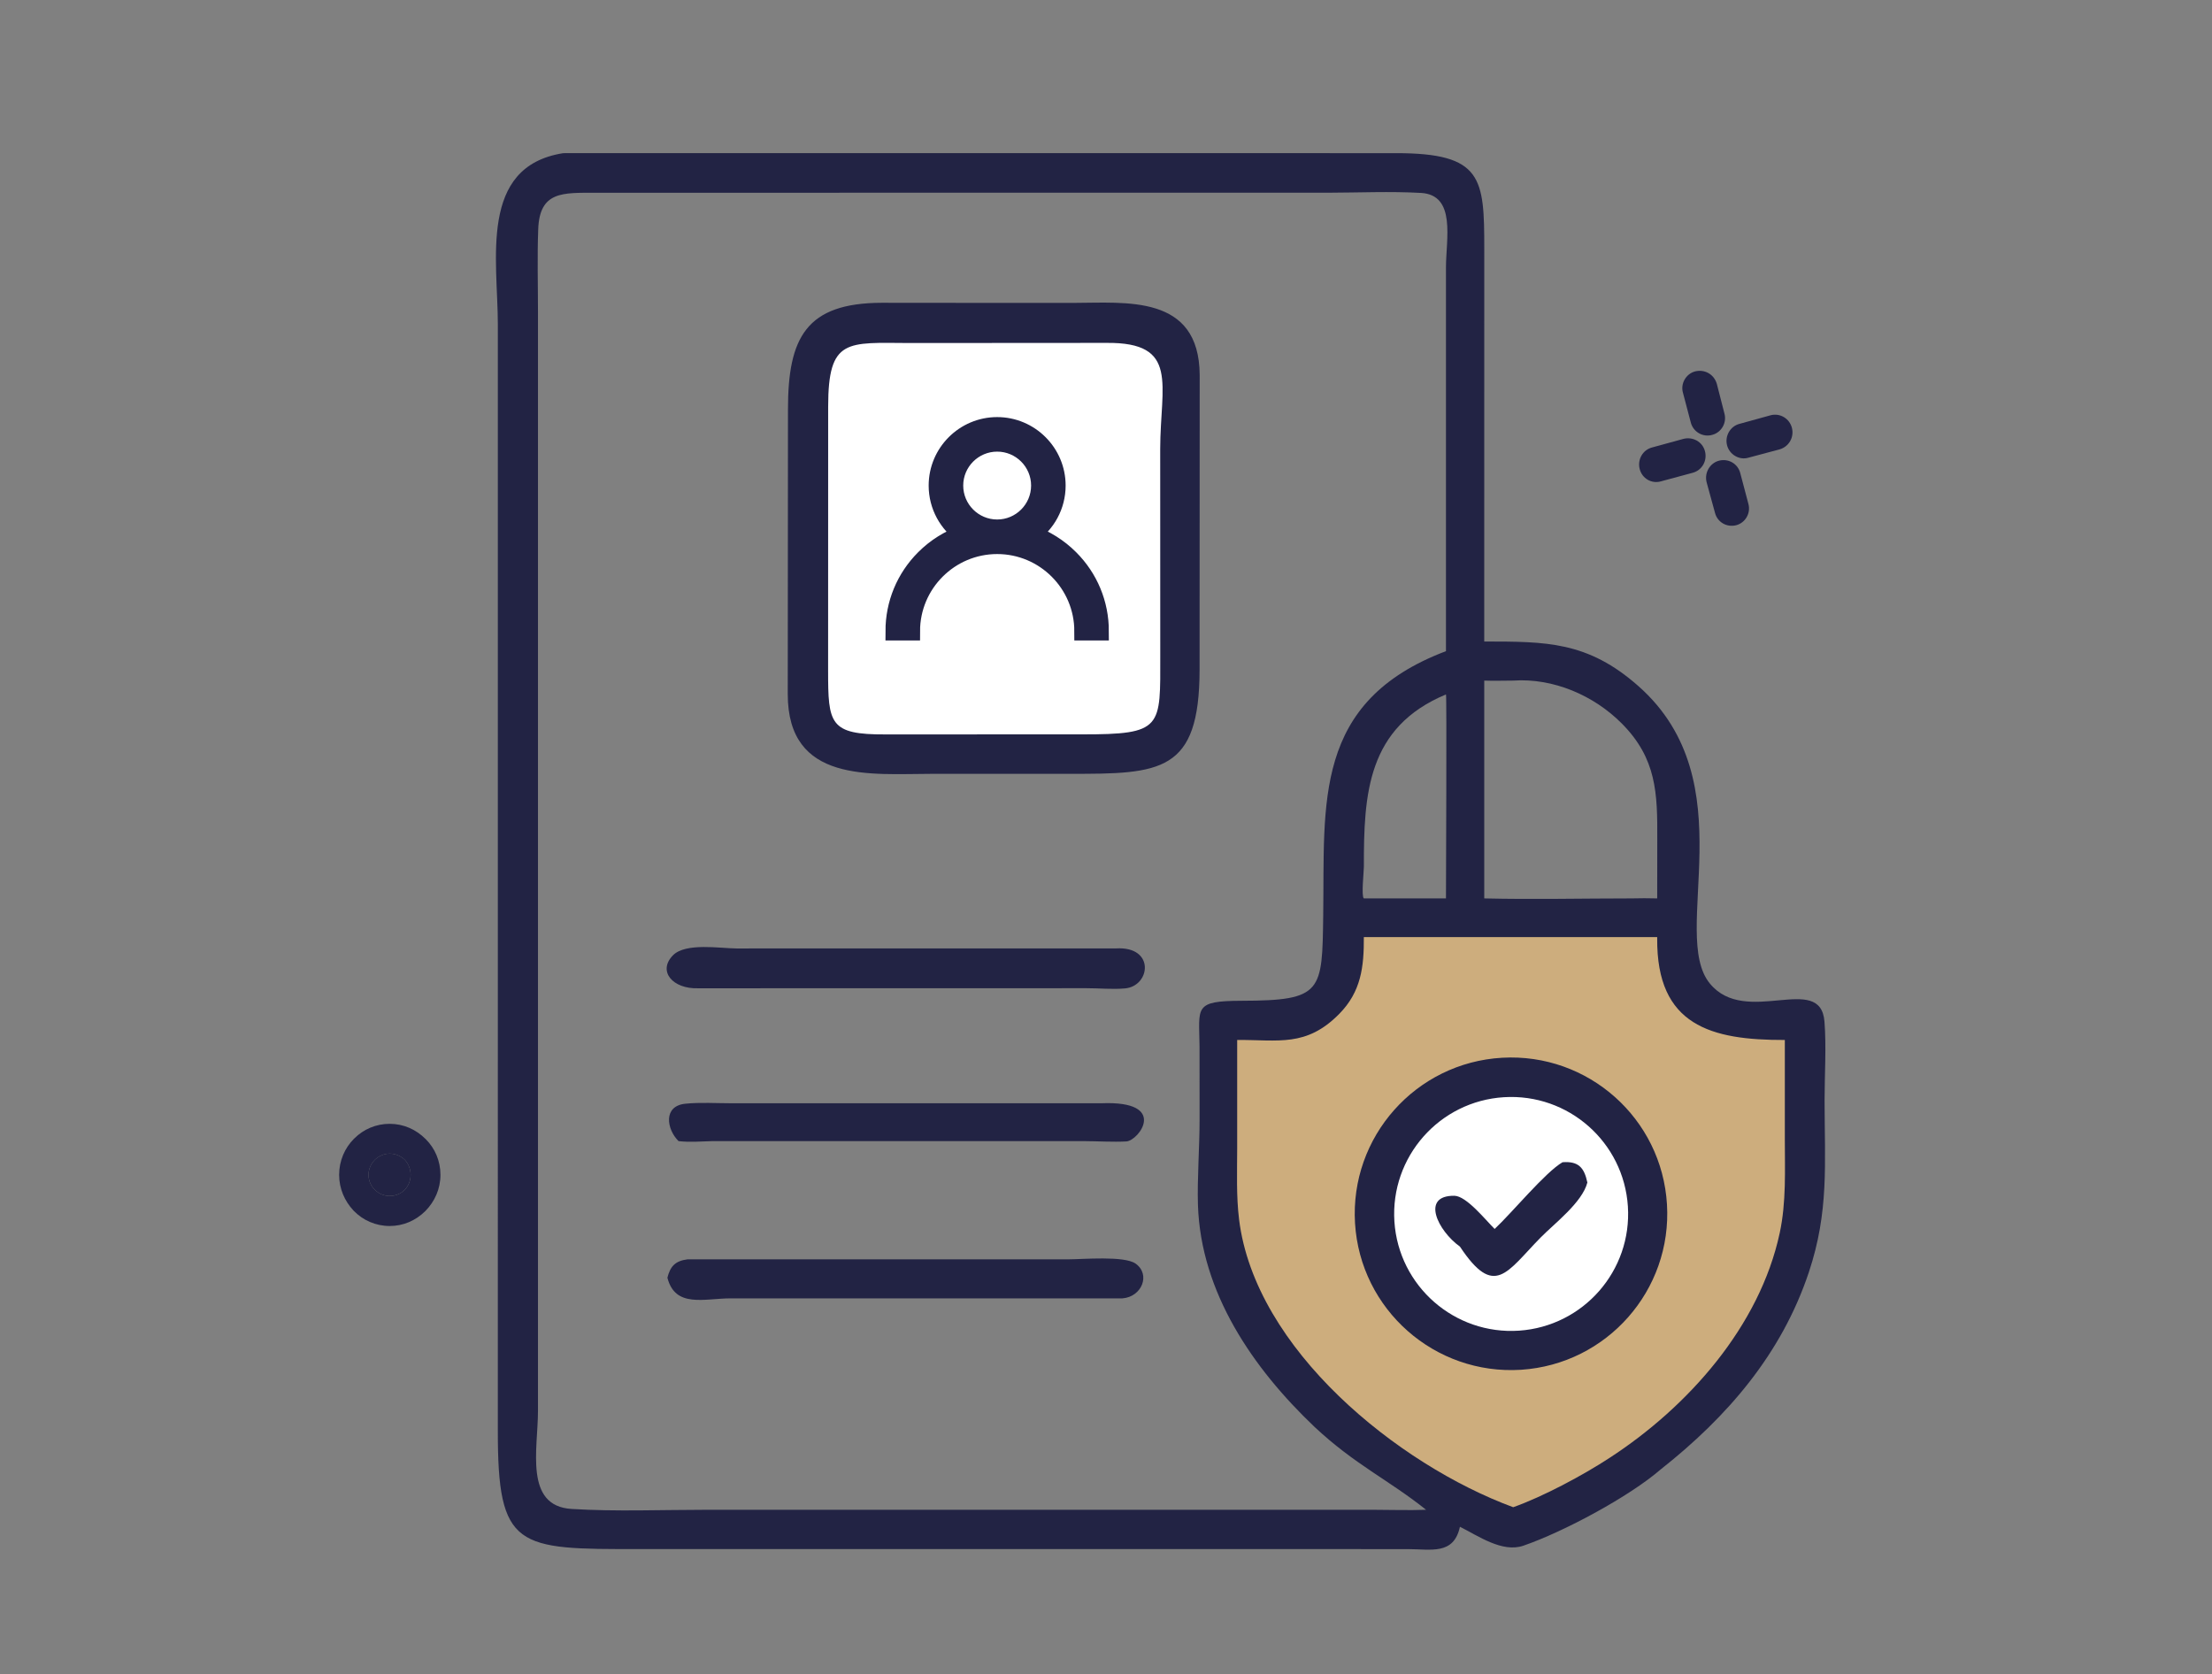 <?xml version="1.0" encoding="iso-8859-1"?>
<!-- Generator: Adobe Illustrator 16.0.0, SVG Export Plug-In . SVG Version: 6.00 Build 0)  -->
<!DOCTYPE svg PUBLIC "-//W3C//DTD SVG 1.1//EN" "http://www.w3.org/Graphics/SVG/1.1/DTD/svg11.dtd">
<svg version="1.1" id="Layer_1" xmlns="http://www.w3.org/2000/svg" xmlns:xlink="http://www.w3.org/1999/xlink" x="0px" y="0px"
	 width="119.25px" height="90.25px" viewBox="0 0 119.25 90.25" style="enable-background:new 0 0 119.25 90.25;"
	 xml:space="preserve">
<rect x="0" y="0" width="119.25" height="90.25" fill="#808080" stroke="none"/>
<g>
	<g>
		<path style="fill:#222344;" d="M92.004,25.997c-0.129-0.507,0.175-1.031,0.669-1.161c0.506-0.13,1.014,0.16,1.145,0.668
			l0.437,1.652c0.144,0.506-0.162,1.029-0.654,1.159c-0.507,0.13-1.016-0.16-1.145-0.668L92.004,25.997z"/>
		<g>
			<path style="fill:#222344;" d="M94.254,24.676c-0.493,0.146-1.017-0.173-1.147-0.667c-0.131-0.506,0.174-1.029,0.667-1.157
				l1.684-0.465c0.504-0.131,1.014,0.173,1.145,0.68c0.129,0.509-0.162,1.015-0.667,1.161L94.254,24.676z"/>
			<path style="fill:#222344;" d="M91.382,20.023c0.523-0.13,1.029,0.16,1.175,0.68l0.405,1.58c0.145,0.508-0.159,1.03-0.652,1.161
				c-0.508,0.146-1.028-0.16-1.159-0.666l-0.42-1.596C90.585,20.69,90.888,20.154,91.382,20.023z"/>
			<path style="fill:#222344;" d="M88.396,25.285c-0.13-0.508,0.162-1.028,0.667-1.161l1.694-0.464
				c0.511-0.128,1.03,0.16,1.159,0.668c0.134,0.506-0.156,1.028-0.664,1.161l-1.711,0.462
				C89.035,26.096,88.526,25.794,88.396,25.285z"/>
		</g>
	</g>
	<g>
		<path style="fill:#222344;" d="M21.007,66.096c-0.748,0-1.436-0.307-1.927-0.81l-0.024-0.024c-0.479-0.515-0.773-1.18-0.773-1.927
			c0-0.761,0.307-1.448,0.797-1.939l0.026-0.024c0.491-0.491,1.165-0.785,1.9-0.785c0.75,0,1.425,0.307,1.928,0.81l0.024,0.023
			c0.491,0.491,0.787,1.168,0.787,1.916c0,0.76-0.307,1.437-0.811,1.951L22.91,65.31C22.407,65.801,21.745,66.096,21.007,66.096z
			 M19.867,63.335c0,0.318,0.134,0.613,0.343,0.81c0.209,0.21,0.491,0.331,0.797,0.331c0.32,0,0.603-0.121,0.799-0.319
			c0.208-0.208,0.331-0.503,0.331-0.821c0-0.308-0.123-0.602-0.317-0.811c-0.209-0.197-0.492-0.331-0.813-0.331
			c-0.306,0-0.588,0.134-0.797,0.331C20.001,62.733,19.867,63.027,19.867,63.335z"/>
		<g>
			<g>
				<path style="fill:#222344;" d="M20.21,64.145c-0.208-0.196-0.343-0.491-0.343-0.81c0-0.308,0.134-0.602,0.343-0.811
					c0.209-0.197,0.491-0.331,0.797-0.331c0.32,0,0.603,0.134,0.813,0.331c0.195,0.209,0.317,0.503,0.317,0.811
					c0,0.318-0.123,0.613-0.331,0.821c-0.196,0.198-0.479,0.319-0.799,0.319C20.701,64.476,20.419,64.354,20.21,64.145z"/>
			</g>
		</g>
	</g>
	<path style="fill:#222344;" d="M30.341,8.261c0.072-0.007,0.04-0.005,0.118-0.005l44.805,0.001c4.664-0.001,4.754,1.34,4.754,5.169
		l-0.002,21.159c3.325,0.005,5.573-0.021,8.322,2.413c5.834,5.167,1.637,13.356,3.845,16.03c1.942,2.354,5.962-0.637,6.175,2.047
		c0.106,1.334,0.006,2.9,0.006,4.256c0.004,3.414,0.245,5.98-0.848,9.258c-1.467,4.403-4.392,7.792-7.985,10.628
		c-1.708,1.48-5.242,3.37-7.409,4.116c-1.14,0.389-2.435-0.534-3.416-1.022c-0.335,1.542-1.568,1.204-2.828,1.204l-41.419-0.002
		c-6.591,0.011-7.636,0.006-7.62-6.436V17.5C26.838,14.015,25.799,8.992,30.341,8.261z M76.882,81.395
		c-2.028-1.617-3.853-2.441-6.016-4.469c-3.313-3.15-6.131-7.236-6.284-11.963c-0.046-1.377,0.09-3.158,0.088-4.617l-0.003-3.93
		c-0.02-2.125-0.332-2.454,2.273-2.462c4.369-0.011,4.34-0.48,4.395-4.62c0.085-6.034-0.575-11.505,6.618-14.229V14.413
		c0-1.515,0.563-3.905-1.348-4.012c-1.654-0.093-3.359-0.015-5.02-0.011l-39.5,0.001c-1.736,0.008-2.994-0.097-3.069,1.967
		c-0.056,1.479-0.013,2.976-0.013,4.458v59.252c0,2.03-0.757,5.126,1.811,5.282c2.399,0.148,4.853,0.045,7.258,0.045h35.971
		C74.988,81.396,75.939,81.431,76.882,81.395z M80.016,48.435c2.64,0.063,5.289,0,7.929,0c0.466-0.013,0.929-0.012,1.396,0
		l0.003-3.192c0.013-2.475-0.035-4.345-1.905-6.231c-1.511-1.524-3.701-2.467-5.861-2.32c-0.52,0.001-1.041,0.02-1.561,0V48.435z
		 M73.525,48.435h4.428c0-1.042,0.048-10.899,0-10.997c-4.254,1.774-4.432,5.38-4.426,9.296
		C73.527,46.986,73.381,48.322,73.525,48.435z"/>
	<path style="fill:#222344;" d="M49.554,16.327l8.294,0.003c2.85-0.002,6.798-0.478,6.828,3.884L64.67,36.12
		c-0.013,5.52-2.081,5.611-7.019,5.597l-7.427,0.002c-3.271,0-7.76,0.531-7.756-4.306L42.48,22.07c0-3.864,0.973-5.743,5.077-5.746
		L49.554,16.327z"/>
	<path style="fill:#FFFFFF;" d="M49.037,18.493l10.619-0.007c3.944-0.036,2.896,2.238,2.891,5.721l0.003,11.104
		c0.003,3.932,0.157,4.288-4.257,4.28L47.75,39.594c-3.033,0.016-3.106-0.572-3.106-3.446l0.003-14.236
		C44.65,18.219,45.665,18.479,49.037,18.493z"/>
	<path style="fill:#222344;" d="M60.179,51.13c2.104-0.115,1.845,2.032,0.472,2.157c-0.683,0.062-1.395-0.013-2.08-0.011
		L37.632,53.28c-1.361,0.044-2.199-0.918-1.348-1.782c0.685-0.688,2.546-0.37,3.413-0.365L60.179,51.13z"/>
	<path style="fill:#222344;" d="M37.066,67.893H57.6c0.751,0,3.012-0.202,3.62,0.23c0.828,0.588,0.335,1.798-0.712,1.874H39.383
		c-1.42,0.004-2.981,0.534-3.403-1.113C36.137,68.26,36.409,67.977,37.066,67.893z"/>
	<path style="fill:#222344;" d="M59.374,59.479c3.656-0.15,2.021,2.018,1.349,2.058c-0.733,0.038-1.493-0.012-2.224-0.016
		l-20.091-0.001c-0.601,0.017-1.226,0.069-1.827,0c-0.647-0.642-0.847-1.898,0.373-2.017c0.804-0.081,1.661-0.024,2.471-0.024
		H59.374z"/>
	<path style="fill:#CDAD7D;" d="M73.525,50.521H89.34v0.073c-0.037,4.704,2.911,5.483,6.881,5.473v5.335
		c0,1.687,0.082,3.408-0.275,5.068c-1.082,5.039-4.941,9.373-9.165,12.121c-1.441,0.946-3.606,2.1-5.204,2.666
		c-6.229-2.299-13.914-8.514-14.777-15.51c-0.156-1.266-0.105-2.559-0.103-3.831v-5.85c2.218-0.015,3.723,0.403,5.506-1.409
		C73.378,53.46,73.534,52.13,73.525,50.521z"/>
	<path style="fill:#222344;" d="M80.981,57.025c4.636-0.263,8.608,3.268,8.886,7.901c0.282,4.63-3.233,8.618-7.862,8.921
		c-4.657,0.298-8.671-3.244-8.955-7.899C72.768,61.29,76.324,57.29,80.981,57.025z"/>
	<path style="fill:#FFFFFF;" d="M81.082,59.152c3.469-0.212,6.452,2.419,6.678,5.884c0.226,3.468-2.396,6.462-5.861,6.702
		c-3.481,0.238-6.497-2.399-6.726-5.882C74.948,62.372,77.597,59.366,81.082,59.152z"/>
	<path style="fill:#222344;" d="M84.237,62.658c0.854-0.064,1.167,0.282,1.339,1.094c-0.283,1.082-1.764,2.196-2.53,2.975
		c-1.826,1.863-2.477,3.287-4.341,0.479c-1.184-0.845-2.131-2.758-0.301-2.74c0.653,0.007,1.686,1.311,2.173,1.789
		C81.502,65.394,83.315,63.188,84.237,62.658z"/>
	<g>
		<path style="fill:#222344;stroke:#222344;stroke-miterlimit:10;" d="M57.661,30.124c-0.601-0.601-1.317-1.047-2.098-1.316
			c0.836-0.575,1.386-1.54,1.386-2.63c0-1.76-1.431-3.192-3.191-3.192s-3.193,1.432-3.193,3.192c0,1.09,0.55,2.055,1.387,2.63
			c-0.782,0.27-1.497,0.715-2.099,1.316c-1.042,1.042-1.617,2.429-1.617,3.904H49.1c0-2.569,2.09-4.658,4.658-4.658
			s4.659,2.089,4.659,4.658h0.862C59.279,32.553,58.705,31.167,57.661,30.124L57.661,30.124z M53.758,28.507
			c-1.285,0-2.33-1.045-2.33-2.33c0-1.284,1.045-2.329,2.33-2.329c1.284,0,2.329,1.045,2.329,2.329
			C56.086,27.462,55.042,28.507,53.758,28.507L53.758,28.507z M53.758,28.507"/>
	</g>
</g>
</svg>
